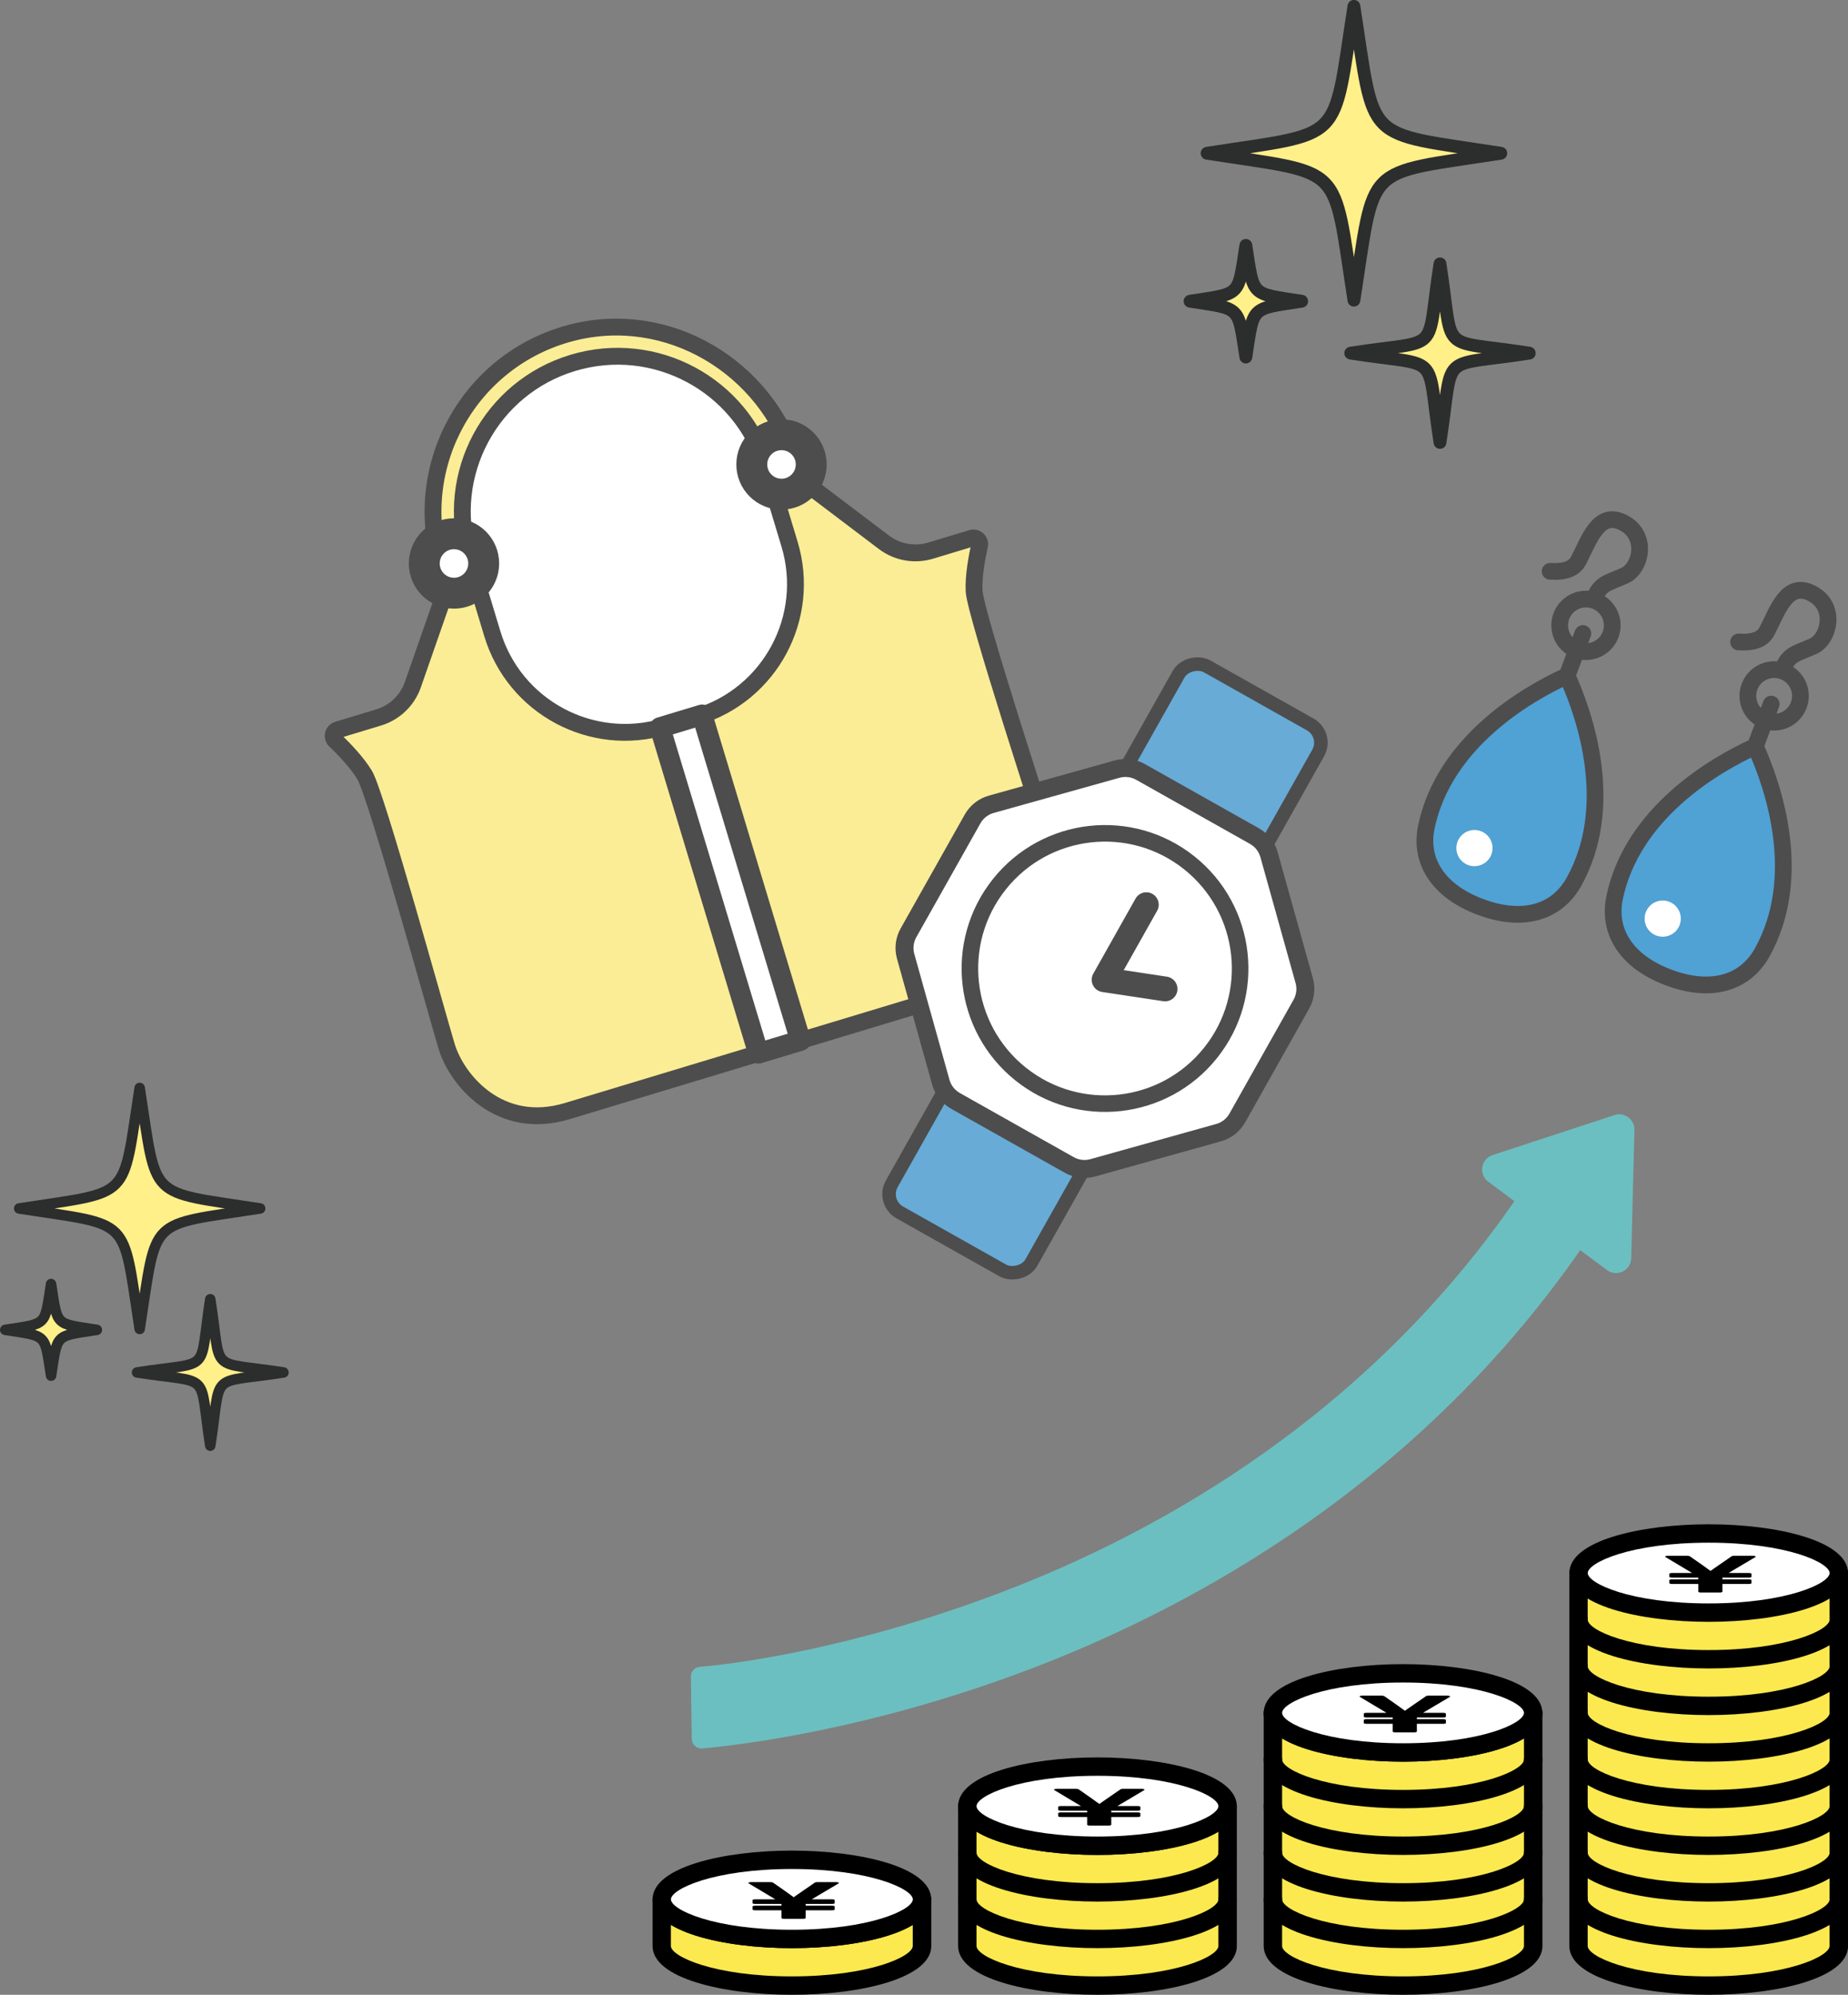 <?xml version="1.0" encoding="UTF-8"?>
<svg id="Layer_2" xmlns="http://www.w3.org/2000/svg" viewBox="0 0 311.57 336.21">
  <rect x="0" y="0" width="311.57" height="336.21" fill="#808080" stroke="none"/>
  <defs>
    <style>
      .cls-1 {
        stroke-width: 2.79px;
      }

      .cls-1, .cls-2, .cls-3, .cls-4, .cls-5, .cls-6, .cls-7, .cls-8, .cls-9, .cls-10, .cls-11, .cls-12 {
        stroke-linecap: round;
        stroke-linejoin: round;
      }

      .cls-1, .cls-2, .cls-3, .cls-5, .cls-6, .cls-7, .cls-8, .cls-9, .cls-10, .cls-12 {
        stroke: #4d4d4d;
      }

      .cls-1, .cls-13, .cls-5, .cls-6, .cls-9, .cls-10 {
        fill: #fff;
      }

      .cls-2 {
        fill: #50a1d4;
      }

      .cls-2, .cls-8 {
        stroke-width: 2.82px;
      }

      .cls-3 {
        fill: #68abd7;
        stroke-width: 2.28px;
      }

      .cls-4 {
        stroke-width: 1.77px;
      }

      .cls-4, .cls-11 {
        fill: #fff08a;
        stroke: #2c2d2d;
      }

      .cls-5 {
        stroke-width: 3.47px;
      }

      .cls-6 {
        stroke-width: 3.03px;
      }

      .cls-14 {
        fill: #6cbfc0;
      }

      .cls-7 {
        fill: #fbed95;
      }

      .cls-7, .cls-9 {
        stroke-width: 2.84px;
      }

      .cls-8, .cls-12 {
        fill: none;
      }

      .cls-15 {
        fill: #fbe94f;
      }

      .cls-10 {
        stroke-width: 5.21px;
      }

      .cls-11 {
        stroke-width: 2.16px;
      }

      .cls-12 {
        stroke-width: 4.18px;
      }
    </style>
  </defs>
  <g id="_レイヤー_1" data-name="レイヤー_1">
    <g>
      <g>
        <path class="cls-7" d="M163.83,90.71l-6.94,2.1c-2.7.81-5.62.29-7.86-1.41l-11.7-8.86c-1.52-1.15-2.64-2.76-3.2-4.59h0c-4.87-16.13-21.55-26.1-37.85-21.84-17.14,4.48-27.02,22.31-21.94,39.11l.22.73c.55,1.83.51,3.79-.12,5.59l-4.83,13.85c-.93,2.66-3.07,4.71-5.76,5.53l-6.94,2.1c-.76.23-1,1.19-.43,1.75,1.45,1.39,3.74,3.75,5.01,5.88,1.95,3.27,12.12,40.1,13.81,45.71,1.69,5.6,8.84,14.37,20.33,10.91,19.66-5.94,51.85-15.67,71.52-21.61,11.48-3.48,12.58-14.75,10.89-20.35-1.69-5.6-13.63-41.9-13.81-45.71-.12-2.47.48-5.71.92-7.67.17-.78-.56-1.45-1.32-1.22Z"/>
        <path class="cls-9" d="M117.51,120.8l-5.38,1.63c-12.35,3.73-25.38-3.25-29.12-15.6l-3.94-13.04c-4.18-13.83,3.64-28.44,17.48-32.62h0c13.83-4.18,28.44,3.64,32.62,17.48l3.94,13.04c3.73,12.35-3.25,25.38-15.6,29.12Z"/>
        <circle class="cls-10" cx="76.54" cy="94.97" r="5.01"/>
        <circle class="cls-10" cx="131.76" cy="78.28" r="5.01"/>
        <rect class="cls-5" x="119.4" y="120.33" width="7.41" height="57.36" transform="translate(-37.84 41.99) rotate(-16.82)"/>
      </g>
      <g>
        <rect class="cls-3" x="133.49" y="149.72" width="105.62" height="27.02" rx="3.53" ry="3.53" transform="translate(-47.34 245.48) rotate(-60.62)"/>
        <path class="cls-6" d="M211.5,140.92l-19.2-10.81c-1.2-.68-2.63-.85-3.96-.48l-21.22,5.93c-1.33.37-2.46,1.26-3.14,2.46l-10.81,19.2c-.68,1.2-.85,2.63-.48,3.96l5.93,21.22c.37,1.33,1.26,2.46,2.46,3.14l19.2,10.81c1.2.68,2.63.85,3.96.48l21.22-5.93c1.33-.37,2.46-1.26,3.14-2.46l10.81-19.2c.68-1.2.85-2.63.48-3.96l-5.93-21.22c-.37-1.33-1.26-2.46-2.46-3.14Z"/>
        <circle class="cls-1" cx="186.3" cy="163.24" r="22.78" transform="translate(-57.5 206.99) rotate(-51.4)"/>
        <polyline class="cls-12" points="193.27 152.48 186.15 165.13 196.43 166.68"/>
      </g>
      <path class="cls-8" d="M293.12,108.2c2.54.16,4.07-.45,4.78-1.81,1.77-3.39,3.34-8.48,7.49-6.42,4.33,2.15,3.05,7.72.3,8.95-2.84,1.27-4.14,1.3-5.09,3.85"/>
      <path class="cls-8" d="M261.35,96.29c2.54.16,4.07-.45,4.78-1.81,1.77-3.39,3.34-8.48,7.49-6.42,4.33,2.15,3.05,7.72.3,8.95-2.84,1.27-4.14,1.3-5.09,3.85"/>
      <circle class="cls-8" cx="267.39" cy="105.4" r="4.43"/>
      <line class="cls-8" x1="266.87" y1="106.77" x2="264.13" y2="114.1"/>
      <circle class="cls-8" cx="299.13" cy="117.3" r="4.43" transform="translate(84.32 356.25) rotate(-69.46)"/>
      <line class="cls-8" x1="298.62" y1="118.67" x2="295.87" y2="125.99"/>
      <path class="cls-2" d="M249.6,152.86c7.16,2.68,12.89.95,15.78-4.26,7-12.63,2.01-27.68-1.18-34.7-7.02,3.19-20.68,11.26-23.7,25.38-1.25,5.82,1.94,10.9,9.1,13.58Z"/>
      <circle class="cls-13" cx="248.59" cy="142.94" r="3.05"/>
      <path class="cls-2" d="M281.34,164.76c7.16,2.68,12.89.95,15.78-4.26,7-12.63,2.01-27.68-1.18-34.7-7.02,3.19-20.68,11.26-23.7,25.38-1.25,5.82,1.94,10.9,9.1,13.58Z"/>
      <circle class="cls-13" cx="280.33" cy="154.83" r="3.05"/>
    </g>
    <g>
      <path class="cls-11" d="M228.27,50.59c-3.64-23.4-1.35-21.11-24.76-24.76,23.4-3.64,21.11-1.35,24.76-24.76,3.64,23.4,1.35,21.11,24.76,24.76-23.4,3.64-21.11,1.35-24.76,24.76Z"/>
      <path class="cls-11" d="M242.78,74.57c-2.44-15.65.61-12.61-15.05-15.05,15.65-2.44,12.61.6,15.05-15.05,2.44,15.65-.61,12.61,15.05,15.05-15.65,2.44-12.61-.61-15.05,15.05Z"/>
      <path class="cls-11" d="M210.05,60.18c-1.36-8.71-.7-8.06-9.41-9.41,8.71-1.36,8.06-.7,9.41-9.41,1.36,8.71.7,8.06,9.41,9.41-8.71,1.36-8.06.7-9.41,9.41Z"/>
    </g>
    <g>
      <path class="cls-4" d="M23.55,223.99c-2.99-19.2-1.11-17.32-20.31-20.31,19.2-2.99,17.32-1.11,20.31-20.31,2.99,19.2,1.11,17.32,20.31,20.31-19.2,2.99-17.32,1.11-20.31,20.31Z"/>
      <path class="cls-4" d="M35.45,243.66c-2-12.84.5-10.35-12.34-12.34,12.84-2,10.35.5,12.34-12.34,2,12.84-.5,10.35,12.34,12.34-12.84,2-10.35-.5-12.34,12.34Z"/>
      <path class="cls-4" d="M8.61,231.86c-1.11-7.15-.57-6.61-7.72-7.72,7.15-1.11,6.61-.57,7.72-7.72,1.11,7.15.57,6.61,7.72,7.72-7.15,1.11-6.61.57-7.72,7.72Z"/>
    </g>
    <g>
      <g>
        <g>
          <g>
            <path class="cls-15" d="M310.02,265.13v62.86c0,3.68-9.82,6.67-21.94,6.67s-21.94-2.99-21.94-6.67v-62.86h43.89Z"/>
            <path d="M288.08,336.21c-11.68,0-23.49-2.82-23.49-8.22v-62.86c0-.86.69-1.55,1.55-1.55h43.89c.86,0,1.55.69,1.55,1.55v62.86c0,5.4-11.82,8.22-23.49,8.22ZM267.68,266.68v61.31c0,1.74,7.2,5.12,20.39,5.12s20.39-3.38,20.39-5.12v-61.31h-40.79Z"/>
          </g>
          <path d="M288.08,328.35c-11.68,0-23.49-2.82-23.49-8.22,0-.86.69-1.55,1.55-1.55s1.55.69,1.55,1.55c0,1.74,7.2,5.12,20.39,5.12s20.39-3.38,20.39-5.12c0-.86.69-1.55,1.55-1.55s1.55.69,1.55,1.55c0,5.4-11.82,8.22-23.49,8.22Z"/>
        </g>
        <g>
          <ellipse class="cls-13" cx="288.08" cy="265.13" rx="21.94" ry="6.67"/>
          <path d="M288.08,273.35c-11.68,0-23.49-2.82-23.49-8.22s11.82-8.22,23.49-8.22,23.49,2.82,23.49,8.22-11.82,8.22-23.49,8.22ZM288.08,260.01c-13.2,0-20.39,3.38-20.39,5.12s7.2,5.12,20.39,5.12,20.39-3.38,20.39-5.12-7.2-5.12-20.39-5.12Z"/>
        </g>
        <path d="M288.08,296.92c-11.68,0-23.49-2.82-23.49-8.22,0-.86.69-1.55,1.55-1.55s1.55.69,1.55,1.55c0,1.74,7.2,5.12,20.39,5.12s20.39-3.38,20.39-5.12c0-.86.69-1.55,1.55-1.55s1.55.69,1.55,1.55c0,5.4-11.82,8.22-23.49,8.22Z"/>
        <path d="M288.08,320.5c-11.68,0-23.49-2.82-23.49-8.22,0-.86.69-1.55,1.55-1.55s1.55.69,1.55,1.55c0,1.74,7.2,5.12,20.39,5.12s20.39-3.38,20.39-5.12c0-.86.69-1.55,1.55-1.55s1.55.69,1.55,1.55c0,5.4-11.82,8.22-23.49,8.22Z"/>
        <path d="M288.08,281.21c-11.68,0-23.49-2.82-23.49-8.22,0-.86.69-1.55,1.55-1.55s1.55.69,1.55,1.55c0,1.74,7.2,5.12,20.39,5.12s20.39-3.38,20.39-5.12c0-.86.69-1.55,1.55-1.55s1.55.69,1.55,1.55c0,5.4-11.82,8.22-23.49,8.22Z"/>
        <path d="M288.08,289.07c-11.68,0-23.49-2.82-23.49-8.22,0-.86.69-1.55,1.55-1.55s1.55.69,1.55,1.55c0,1.74,7.2,5.12,20.39,5.12s20.39-3.38,20.39-5.12c0-.86.69-1.55,1.55-1.55s1.55.69,1.55,1.55c0,5.4-11.82,8.22-23.49,8.22Z"/>
        <path d="M288.08,312.64c-11.68,0-23.49-2.82-23.49-8.22,0-.86.69-1.55,1.55-1.55s1.55.69,1.55,1.55c0,1.74,7.2,5.12,20.39,5.12s20.39-3.38,20.39-5.12c0-.86.69-1.55,1.55-1.55s1.55.69,1.55,1.55c0,5.4-11.82,8.22-23.49,8.22Z"/>
        <path d="M288.08,304.78c-11.68,0-23.49-2.82-23.49-8.22,0-.86.69-1.55,1.55-1.55s1.55.69,1.55,1.55c0,1.74,7.2,5.12,20.39,5.12s20.39-3.38,20.39-5.12c0-.86.69-1.55,1.55-1.55s1.55.69,1.55,1.55c0,5.4-11.82,8.22-23.49,8.22Z"/>
        <path d="M295.93,262.29c-.09-.04-.24-.07-.4-.07h-3.16c-.19,0-.36.03-.43.09l-2.15,1.48c-.32.22-.63.44-.95.66-.15.11-.3.21-.45.32-.26-.18-.51-.36-.75-.54-.2-.15-.4-.29-.61-.44l-2.12-1.48c-.07-.05-.24-.09-.43-.09h-3.27c-.16,0-.32.03-.4.07-.09.04-.09.1-.02.14l4.5,2.69h-3.37c-.26,0-.47.06-.47.14v.5c0,.08.21.14.47.14h4.41v.29h-4.41c-.26,0-.47.06-.47.14v.5c0,.08.21.14.47.14h4.41v1.3c0,.08.21.14.47.14h3.13c.26,0,.47-.06.47-.14v-1.3h4.43c.26,0,.47-.06.47-.14v-.5c0-.08-.21-.14-.47-.14h-4.43v-.29h4.43c.26,0,.47-.06.47-.14v-.5c0-.08-.21-.14-.47-.14h-3.4l4.53-2.69c.07-.04.07-.1-.02-.14Z"/>
      </g>
      <g>
        <g>
          <g>
            <path class="cls-15" d="M258.5,288.7v39.28c0,3.68-9.82,6.67-21.94,6.67s-21.94-2.99-21.94-6.67v-39.28h43.89Z"/>
            <path d="M236.55,336.21c-11.67,0-23.49-2.82-23.49-8.22v-39.28c0-.86.69-1.55,1.55-1.55h43.89c.86,0,1.55.69,1.55,1.55v39.28c0,5.4-11.82,8.22-23.49,8.22ZM216.16,290.25v37.74c0,1.74,7.2,5.12,20.39,5.12s20.39-3.38,20.39-5.12v-37.74h-40.79Z"/>
          </g>
          <path d="M236.55,328.35c-11.67,0-23.49-2.82-23.49-8.22,0-.86.69-1.55,1.55-1.55s1.55.69,1.55,1.55c0,1.74,7.2,5.12,20.39,5.12s20.39-3.38,20.39-5.12c0-.86.69-1.55,1.55-1.55s1.55.69,1.55,1.55c0,5.4-11.82,8.22-23.49,8.22Z"/>
        </g>
        <path d="M236.55,296.92c-11.67,0-23.49-2.82-23.49-8.22,0-.86.69-1.55,1.55-1.55s1.55.69,1.55,1.55c0,1.74,7.2,5.12,20.39,5.12s20.39-3.38,20.39-5.12c0-.86.69-1.55,1.55-1.55s1.55.69,1.55,1.55c0,5.4-11.82,8.22-23.49,8.22Z"/>
        <path d="M236.55,320.5c-11.67,0-23.49-2.82-23.49-8.22,0-.86.69-1.55,1.55-1.55s1.55.69,1.55,1.55c0,1.74,7.2,5.12,20.39,5.12s20.39-3.38,20.39-5.12c0-.86.69-1.55,1.55-1.55s1.55.69,1.55,1.55c0,5.4-11.82,8.22-23.49,8.22Z"/>
        <path d="M236.55,312.64c-11.67,0-23.49-2.82-23.49-8.22,0-.86.69-1.55,1.55-1.55s1.55.69,1.55,1.55c0,1.74,7.2,5.12,20.39,5.12s20.39-3.38,20.39-5.12c0-.86.69-1.55,1.55-1.55s1.55.69,1.55,1.55c0,5.4-11.82,8.22-23.49,8.22Z"/>
        <path d="M236.55,304.78c-11.67,0-23.49-2.82-23.49-8.22,0-.86.69-1.55,1.55-1.55s1.55.69,1.55,1.55c0,1.74,7.2,5.12,20.39,5.12s20.39-3.38,20.39-5.12c0-.86.69-1.55,1.55-1.55s1.55.69,1.55,1.55c0,5.4-11.82,8.22-23.49,8.22Z"/>
        <g>
          <ellipse class="cls-13" cx="236.55" cy="288.7" rx="21.94" ry="6.67"/>
          <path d="M236.55,296.92c-11.67,0-23.49-2.82-23.49-8.22s11.82-8.22,23.49-8.22,23.49,2.82,23.49,8.22-11.82,8.22-23.49,8.22ZM236.55,283.58c-13.2,0-20.39,3.38-20.39,5.12s7.2,5.12,20.39,5.12,20.39-3.38,20.39-5.12-7.2-5.12-20.39-5.12Z"/>
        </g>
        <path d="M244.41,285.86c-.09-.04-.24-.07-.4-.07h-3.16c-.19,0-.36.03-.43.09l-2.15,1.48c-.32.22-.63.44-.95.66-.15.11-.3.21-.45.32-.26-.18-.51-.36-.75-.54-.2-.15-.4-.29-.61-.44l-2.12-1.48c-.07-.05-.24-.09-.43-.09h-3.27c-.16,0-.32.03-.4.07-.09.04-.09.1-.02.14l4.5,2.69h-3.37c-.26,0-.47.06-.47.14v.5c0,.08.21.14.47.14h4.41v.29h-4.41c-.26,0-.47.06-.47.14v.5c0,.08.21.14.47.14h4.41v1.3c0,.08.21.14.47.14h3.13c.26,0,.47-.06.47-.14v-1.3h4.43c.26,0,.47-.06.47-.14v-.5c0-.08-.21-.14-.47-.14h-4.43v-.29h4.43c.26,0,.47-.06.47-.14v-.5c0-.08-.21-.14-.47-.14h-3.4l4.53-2.69c.07-.04.07-.1-.02-.14Z"/>
      </g>
      <g>
        <g>
          <g>
            <path class="cls-15" d="M206.97,304.61v23.38c0,3.68-9.82,6.67-21.94,6.67s-21.94-2.99-21.94-6.67v-23.38h43.89Z"/>
            <path d="M185.03,336.21c-11.68,0-23.49-2.82-23.49-8.22v-23.38c0-.86.69-1.55,1.55-1.55h43.89c.86,0,1.55.69,1.55,1.55v23.38c0,5.4-11.82,8.22-23.49,8.22ZM164.64,306.16v21.83c0,1.74,7.2,5.12,20.39,5.12s20.39-3.38,20.39-5.12v-21.83h-40.79Z"/>
          </g>
          <path d="M185.03,328.35c-11.68,0-23.49-2.82-23.49-8.22,0-.86.69-1.55,1.55-1.55s1.55.69,1.55,1.55c0,1.74,7.2,5.12,20.39,5.12s20.39-3.38,20.39-5.12c0-.86.69-1.55,1.55-1.55s1.55.69,1.55,1.55c0,5.4-11.82,8.22-23.49,8.22Z"/>
        </g>
        <path d="M185.03,320.5c-11.68,0-23.49-2.82-23.49-8.22,0-.86.69-1.55,1.55-1.55s1.55.69,1.55,1.55c0,1.74,7.2,5.12,20.39,5.12s20.39-3.38,20.39-5.12c0-.86.69-1.55,1.55-1.55s1.55.69,1.55,1.55c0,5.4-11.82,8.22-23.49,8.22Z"/>
        <path d="M185.03,312.64c-11.68,0-23.49-2.82-23.49-8.22,0-.86.69-1.55,1.55-1.55s1.55.69,1.55,1.55c0,1.74,7.2,5.12,20.39,5.12s20.39-3.38,20.39-5.12c0-.86.69-1.55,1.55-1.55s1.55.69,1.55,1.55c0,5.4-11.82,8.22-23.49,8.22Z"/>
        <g>
          <ellipse class="cls-13" cx="185.03" cy="304.42" rx="21.94" ry="6.67"/>
          <path d="M185.03,312.64c-11.68,0-23.49-2.82-23.49-8.22s11.82-8.22,23.49-8.22,23.49,2.82,23.49,8.22-11.82,8.22-23.49,8.22ZM185.03,299.3c-13.2,0-20.39,3.38-20.39,5.12s7.2,5.12,20.39,5.12,20.39-3.38,20.39-5.12-7.2-5.12-20.39-5.12Z"/>
        </g>
        <path d="M192.89,301.57c-.09-.04-.24-.07-.4-.07h-3.16c-.19,0-.36.03-.43.09l-2.15,1.48c-.32.22-.63.44-.95.66-.15.11-.3.21-.45.32-.26-.18-.51-.36-.75-.54-.2-.15-.4-.29-.61-.44l-2.12-1.48c-.07-.05-.24-.09-.43-.09h-3.27c-.16,0-.32.03-.4.07-.09.04-.09.1-.02.14l4.5,2.69h-3.37c-.26,0-.47.06-.47.14v.5c0,.08.21.14.47.14h4.41v.29h-4.41c-.26,0-.47.06-.47.14v.5c0,.08.21.14.47.14h4.41v1.3c0,.08.21.14.47.14h3.13c.26,0,.47-.06.47-.14v-1.3h4.43c.26,0,.47-.06.47-.14v-.5c0-.08-.21-.14-.47-.14h-4.43v-.29h4.43c.26,0,.47-.06.47-.14v-.5c0-.08-.21-.14-.47-.14h-3.4l4.53-2.69c.07-.04.07-.1-.02-.14Z"/>
      </g>
      <g>
        <g>
          <g>
            <path class="cls-15" d="M155.45,320.32v7.66c0,3.68-9.82,6.67-21.94,6.67s-21.94-2.99-21.94-6.67v-7.66h43.89Z"/>
            <path d="M133.51,336.21c-11.67,0-23.49-2.82-23.49-8.22v-7.66c0-.86.69-1.55,1.55-1.55h43.89c.86,0,1.55.69,1.55,1.55v7.66c0,5.4-11.82,8.22-23.49,8.22ZM113.11,321.87v6.12c0,1.74,7.2,5.12,20.39,5.12s20.39-3.38,20.39-5.12v-6.12h-40.79Z"/>
          </g>
          <path d="M133.51,328.35c-11.67,0-23.49-2.82-23.49-8.22,0-.86.69-1.55,1.55-1.55s1.55.69,1.55,1.55c0,1.74,7.2,5.12,20.39,5.12s20.39-3.38,20.39-5.12c0-.86.69-1.55,1.55-1.55s1.55.69,1.55,1.55c0,5.4-11.82,8.22-23.49,8.22Z"/>
        </g>
        <g>
          <ellipse class="cls-13" cx="133.51" cy="320.13" rx="21.94" ry="6.67"/>
          <path d="M133.51,328.35c-11.67,0-23.49-2.82-23.49-8.22s11.82-8.22,23.49-8.22,23.49,2.82,23.49,8.22-11.82,8.22-23.49,8.22ZM133.51,315.01c-13.2,0-20.39,3.38-20.39,5.12s7.2,5.12,20.39,5.12,20.39-3.38,20.39-5.12-7.2-5.12-20.39-5.12Z"/>
        </g>
        <path d="M141.36,317.29c-.09-.04-.24-.07-.4-.07h-3.16c-.19,0-.36.03-.43.09l-2.15,1.48c-.32.22-.63.44-.95.66-.15.11-.3.21-.45.32-.26-.18-.51-.36-.75-.54-.2-.15-.4-.29-.61-.44l-2.12-1.48c-.07-.05-.24-.09-.43-.09h-3.27c-.16,0-.32.03-.4.07-.09.04-.09.1-.02.14l4.5,2.69h-3.37c-.26,0-.47.06-.47.14v.5c0,.08.21.14.47.14h4.41v.29h-4.41c-.26,0-.47.06-.47.14v.5c0,.08.21.14.47.14h4.41v1.3c0,.08.21.14.47.14h3.13c.26,0,.47-.06.47-.14v-1.3h4.43c.26,0,.47-.06.47-.14v-.5c0-.08-.21-.14-.47-.14h-4.43v-.29h4.43c.26,0,.47-.06.47-.14v-.5c0-.08-.21-.14-.47-.14h-3.4l4.53-2.69c.07-.04.07-.1-.02-.14Z"/>
      </g>
      <path class="cls-14" d="M116.63,293.08l-.15-10.48c-.01-.86.64-1.59,1.5-1.66,5.57-.47,25.34-2.88,50.73-12.52,26.39-10.01,63.08-30.13,88.81-69.22.5-.76,1.51-.98,2.27-.49l8.85,5.7c.77.5.99,1.53.49,2.29-27.87,42.41-67.5,64.08-95.98,74.81-26.75,10.08-48.51,12.62-54.74,13.18-.95.08-1.77-.66-1.79-1.62Z"/>
      <path class="cls-14" d="M272.21,187.94l-20.56,6.74c-1.97.65-2.4,3.25-.73,4.49l20.01,14.89c1.67,1.24,4.04.08,4.09-1.99l.54-21.63c.04-1.77-1.68-3.05-3.36-2.5Z"/>
    </g>
  </g>
</svg>